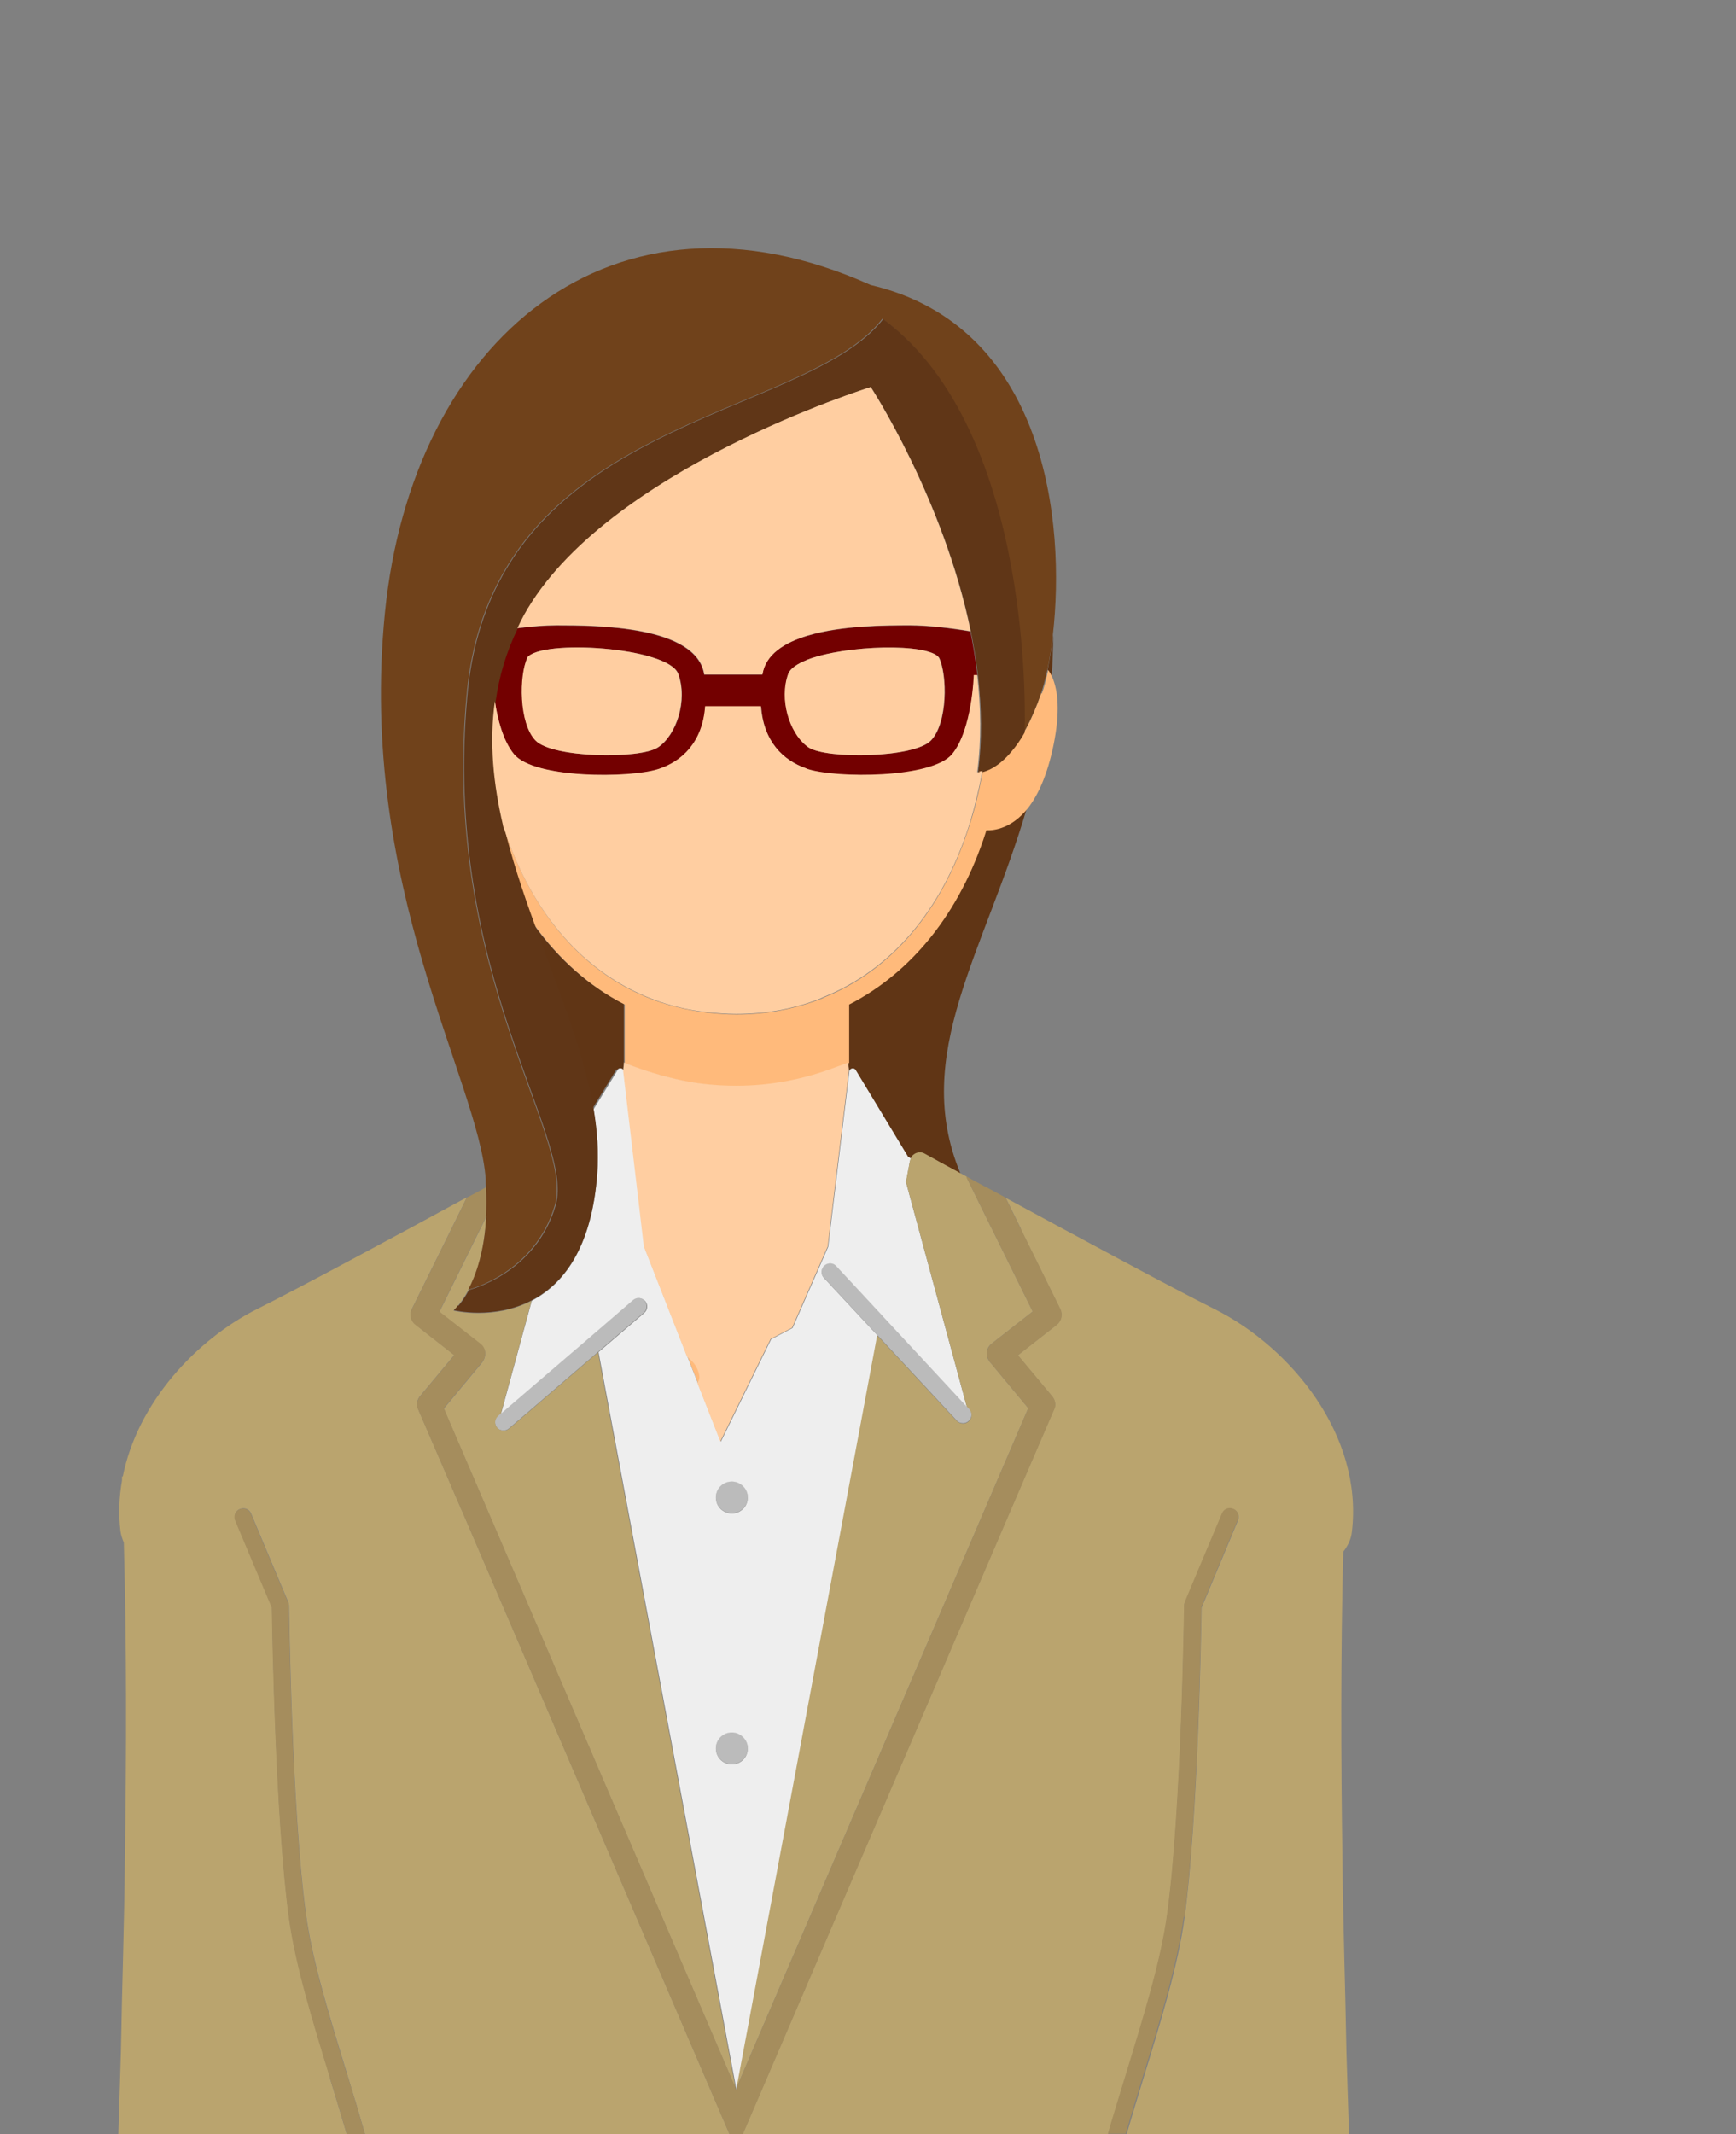 <?xml version="1.0" encoding="UTF-8"?>
<svg id="_レイヤー_2" data-name="レイヤー 2" xmlns="http://www.w3.org/2000/svg" viewBox="0 0 66.3 81.48">
  <rect x="0" y="0" width="66.3" height="81.48" fill="#808080" stroke="none"/>
  <defs>
    <style>
      .cls-1 {
        fill: none;
      }

      .cls-1, .cls-2, .cls-3, .cls-4, .cls-5, .cls-6, .cls-7, .cls-8, .cls-9, .cls-10, .cls-11 {
        stroke-width: 0px;
      }

      .cls-2 {
        fill: #603515;
      }

      .cls-3 {
        fill: #603617;
      }

      .cls-4 {
        fill: #70421b;
      }

      .cls-5 {
        fill: #730000;
      }

      .cls-6 {
        fill: #bbb;
      }

      .cls-7 {
        fill: #a58d5d;
      }

      .cls-8 {
        fill: #baa46e;
      }

      .cls-9 {
        fill: #ffba7b;
      }

      .cls-10 {
        fill: #ffcea1;
      }

      .cls-11 {
        fill: #eee;
      }
    </style>
  </defs>
  <g id="_文字" data-name="文字">
    <g>
      <g>
        <path class="cls-1" d="m26.99,41.4c-.58-.06-1.14-.18-1.69-.33h0c.55.15,1.11.27,1.69.33Z"/>
        <path class="cls-2" d="m37.64,31.69s-.01.05-.02.07c-.99,3.09-2.84,5.36-5.22,6.58v1.65c0,.13,0,.25,0,.38,0,.07,0,.13,0,.2,0,0,0,0,0,0,0,.12.02.21.03.32.02-.11.18-.15.24-.04l2,3.31s.04.03.11.07c.1-.19.33-.29.53-.18.32.18.8.44,1.37.75-1.89-4.53.93-8.46,2.54-13.96-.61.77-1.27.86-1.59.85Z"/>
        <path class="cls-2" d="m40.16,25.85c.04-.53.06-1.07.06-1.62-.06.5-.13.95-.21,1.34.06.09.11.18.16.28Z"/>
        <path class="cls-2" d="m23.57,40.84c.06-.1.2-.07.23.03,0-.1.02-.2.03-.31.47.21.96.37,1.46.5h0c-.5-.14-.99-.3-1.46-.5,0-.06,0-.13,0-.2,0-.12,0-.24,0-.38v-1.65c-1.35-.69-2.52-1.73-3.47-3.06.88,2.42,1.88,4.79,2.26,7.06l.92-1.5Z"/>
        <path class="cls-5" d="m25.15,29.37c.9-.29,1.69-1.02,1.79-2.4h2.13c.09,1.35.85,2.06,1.72,2.37.02,0,.05.02.07.03,1.09.35,4.74.37,5.51-.57.77-.93.83-3.01.83-3.01h.13c-.07-.57-.16-1.13-.27-1.68-.76-.13-1.65-.23-2.31-.23-.9,0-2.59,0-3.9.39-.91.27-1.62.72-1.74,1.49h-2.22c-.29-1.87-4.12-1.88-5.64-1.88-.43,0-.97.04-1.5.11-.45.93-.72,1.86-.85,2.79.1.67.31,1.51.73,2.02.77.93,4.42.92,5.51.57Zm4.95-3.64c.08-.21.35-.39.73-.54,1.47-.57,4.64-.65,5.04-.08.32.67.33,2.5-.31,3.16-.64.67-4,.72-4.68.26-.03-.02-.06-.05-.09-.07-.64-.51-1.03-1.75-.68-2.73Zm-9.96-.62c.5-.72,5.4-.41,5.77.62s-.08,2.34-.77,2.8c-.69.46-4.04.41-4.68-.26-.64-.67-.63-2.5-.31-3.16Z"/>
        <path class="cls-9" d="m39.76,26.47c-.36,1.07-.77,1.76-1.15,2.2,0,0,0,0,0,0-.45.53-.85.72-1.08.78-.13.74-.3,1.45-.52,2.11-1.04,3.24-2.99,5.49-5.54,6.52-.04.02-.08.04-.13.06-.99.38-2.07.59-3.22.59-.37,0-.74-.03-1.1-.07-.74-.09-1.46-.26-2.12-.51-2.58-.99-4.55-3.22-5.62-6.44-.01-.05-.03-.09-.05-.13,0-.01,0-.03-.01-.05.29,1.26.71,2.52,1.17,3.76.95,1.33,2.12,2.37,3.47,3.06v1.65c0,.13,0,.26,0,.38,0,.07,0,.13,0,.2.46.21.96.37,1.46.5.55.15,1.11.27,1.69.33.37.04.75.06,1.14.06,1.34,0,2.61-.26,3.77-.7.17-.06.35-.12.51-.19,0,0,0,0,0,0,0,0,0,0,0,0,0-.06,0-.13,0-.2,0-.12,0-.24,0-.38v-1.65c2.38-1.22,4.23-3.49,5.22-6.58,0-.02.01-.05.02-.07.32.01.98-.08,1.59-.85.38-.49.74-1.25.98-2.43.25-1.24.17-2.04-.05-2.56-.05-.11-.1-.2-.16-.28-.07.35-.15.66-.24.9Z"/>
        <path class="cls-9" d="m26.26,51.8l.39.99c.05-.06.08-.13.08-.21,0-.05-.02-.45-.47-.78Z"/>
        <path class="cls-6" d="m27.95,57.77c.33,0,.61-.27.61-.61s-.27-.61-.61-.61-.61.27-.61.61.27.61.61.61Z"/>
        <path class="cls-6" d="m27.95,67.35c.33,0,.61-.27.61-.61s-.27-.61-.61-.61-.61.27-.61.61.27.61.61.61Z"/>
        <path class="cls-6" d="m18.98,54.5c.06.08.16.11.25.11.08,0,.15-.03.21-.08l3.4-2.92,1.74-1.49c.14-.12.15-.32.04-.46-.02-.02-.04-.03-.06-.05-.12-.09-.28-.09-.4.01l-1.45,1.25-3.59,3.08-.1.09c-.14.12-.15.32-.04.46Z"/>
        <path class="cls-6" d="m33.65,50.17l-1.71-1.84c-.12-.13-.33-.14-.46-.02-.02.02-.04.05-.06.08-.07.12-.06.28.04.38l2.04,2.19,3.04,3.27c.06.07.15.1.24.1.08,0,.16-.03.22-.09.13-.12.14-.33.02-.46l-.1-.11-3.27-3.52Z"/>
        <path class="cls-11" d="m33.5,50.97l-2.04-2.19c-.1-.11-.11-.26-.04-.38.02-.03.03-.06.06-.08.13-.12.34-.12.46.02l1.71,1.84,3.27,3.52-2.32-8.57.15-.8s.03-.06.04-.1c-.07-.05-.11-.07-.11-.07l-2-3.31c-.06-.1-.21-.07-.24.04,0,0,0,0,0,.01l-.81,6.7-1.36,3.1-.82.43-1.92,3.91-.88-2.24-.39-.99-1.65-4.21-.79-6.7s0-.01,0-.02c-.03-.11-.17-.13-.23-.03l-.92,1.5c.14.84.2,1.66.14,2.47-.22,2.89-1.33,4.23-2.5,4.84l-1.17,4.3,3.59-3.08,1.45-1.25c.12-.1.28-.1.4-.01.02.01.04.03.06.05.12.14.1.34-.04.46l-1.74,1.49,5.25,28.07h0s.02.11.02.11l.02-.11h0s5.37-28.72,5.37-28.72Zm-5.55,5.59c.33,0,.61.27.61.61s-.27.61-.61.61-.61-.27-.61-.61.27-.61.61-.61Zm0,9.58c.33,0,.61.27.61.61s-.27.61-.61.61-.61-.27-.61-.61.27-.61.61-.61Z"/>
        <path class="cls-8" d="m12.61,79.32c-.68-2.22-1.32-4.31-1.57-6.12-.52-3.83-.64-11.08-.65-11.84l-.05-.11-.53-1.26-.82-1.95c-.07-.17,0-.36.17-.43.17-.07.36,0,.43.17l.96,2.29.46,1.09s.02.08.03.12c0,.08.1,7.83.65,11.82.24,1.76.88,3.83,1.55,6.02.12.41.25.82.37,1.22.11.38.22.75.33,1.13h13.92l-10.21-23.78-.05-.11-1.66-3.85c-.04-.15,0-.31.1-.43l1.31-1.57-1.48-1.16c-.18-.14-.24-.39-.14-.6l1.51-3.06.59-1.2c-2.72,1.48-6.3,3.41-8,4.26-2.32,1.16-4.58,3.57-5.14,6.4h-.03s0,.1,0,.15c-.11.63-.14,1.27-.06,1.93.02.15.07.3.13.44.11,4.04.1,8.06.04,12.08-.02,2.43-.11,4.86-.15,7.29l-.1,3.21h8.72c-.21-.72-.43-1.44-.65-2.16Z"/>
        <path class="cls-8" d="m38.98,46.92l1.51,3.06c.1.21.04.46-.14.6l-1.48,1.16,1.31,1.57c.1.12.14.28.1.43l-1.65,3.83-.18.42-10.09,23.49h13.96c.06-.2.12-.41.18-.61.17-.58.35-1.16.53-1.74.67-2.19,1.31-4.26,1.55-6.02.55-3.99.65-11.74.65-11.82,0-.04,0-.08.03-.12l.46-1.1.96-2.28c.07-.17.26-.24.43-.17.17.07.24.26.17.43l-.81,1.94-.53,1.27-.05.12c-.01.76-.13,8-.65,11.84-.25,1.81-.89,3.9-1.57,6.12-.22.72-.44,1.44-.65,2.16h8.5l-.1-3.21c-.04-2.43-.13-4.86-.15-7.29-.06-3.92-.07-7.83.03-11.76.18-.23.3-.48.33-.76.44-3.7-2.35-7.05-5.22-8.49-1.7-.85-5.27-2.78-8-4.26l.59,1.2Z"/>
        <path class="cls-8" d="m22.85,51.62l-3.4,2.92c-.06.05-.14.08-.21.08-.09,0-.18-.04-.25-.11-.12-.14-.1-.34.04-.46l.1-.09,1.17-4.3c-1.45.76-2.98.38-2.98.38,0,0,.02-.02.04-.04,0,0,0,0,0,0,.03-.03.07-.08.12-.14,0,0,0,0,0,0,.11-.13.25-.33.4-.6h0c.3-.57.62-1.47.69-2.8l-1.79,3.63,1.56,1.22c.1.08.17.2.19.33.01.13-.03.26-.11.37l-1.47,1.77,11.14,25.94-5.25-28.07Z"/>
        <path class="cls-8" d="m34.79,44.22s-.04.06-.04.1l-.15.8,2.32,8.57.1.11c.12.13.12.34-.02.46-.06.06-.14.09-.22.09-.09,0-.17-.04-.24-.1l-3.04-3.27-5.37,28.72,11.14-25.94-1.47-1.77c-.08-.1-.13-.23-.11-.37.01-.13.08-.25.19-.33l1.56-1.22-2.04-4.13-.48-.98s0-.02-.01-.04c.09.05.19.1.28.15-.18-.1-.34-.19-.51-.28-.57-.31-1.05-.57-1.37-.75-.2-.11-.44-.02-.53.18Z"/>
        <path class="cls-7" d="m13.23,79.13c-.67-2.19-1.31-4.26-1.55-6.02-.55-3.99-.65-11.74-.65-11.82,0-.04,0-.08-.03-.12l-.46-1.09-.96-2.29c-.07-.17-.26-.24-.43-.17-.17.07-.24.26-.17.43l.82,1.95.53,1.26.05.11c.01.76.13,8,.65,11.84.25,1.81.89,3.9,1.57,6.12.22.72.44,1.44.65,2.16h.69c-.11-.38-.22-.75-.33-1.13-.12-.41-.25-.82-.37-1.22Z"/>
        <path class="cls-7" d="m45.23,73.2c.52-3.83.64-11.08.65-11.84l.05-.12.53-1.27.81-1.94c.07-.17,0-.36-.17-.43-.17-.07-.36,0-.43.17l-.96,2.28-.46,1.1s-.02.08-.03.12c0,.08-.1,7.83-.65,11.82-.24,1.76-.88,3.83-1.55,6.02-.18.58-.35,1.16-.53,1.74-.06.21-.12.41-.18.61h.68c.21-.72.43-1.44.65-2.16.68-2.22,1.32-4.31,1.57-6.12Z"/>
        <path class="cls-7" d="m17.24,46.92l-1.51,3.06c-.1.21-.05.46.14.6l1.48,1.16-1.31,1.57c-.1.12-.14.28-.1.43l1.66,3.85.05.11,10.21,23.78h.51l10.09-23.49.18-.42,1.65-3.83c.04-.15,0-.31-.1-.43l-1.31-1.57,1.48-1.16c.18-.14.24-.39.14-.6l-1.51-3.06-.59-1.2c-.24-.13-.47-.26-.7-.38-.04-.02-.08-.04-.12-.06-.13-.07-.26-.14-.39-.21-.09-.05-.19-.1-.28-.15,0,.01,0,.03.01.04l.48.98,2.04,4.13-1.56,1.22c-.1.08-.17.2-.19.33-.01.13.03.26.11.37l1.47,1.77-11.14,25.94h0s-.02.11-.02.11l-.02-.11h0s-11.14-25.94-11.14-25.94l1.47-1.77c.08-.1.12-.23.11-.37-.01-.13-.08-.25-.19-.33l-1.56-1.22,1.79-3.63c.02-.34.02-.71,0-1.12-.02,0-.03.02-.05.03-.22.12-.45.25-.69.37l-.59,1.2Z"/>
        <path class="cls-4" d="m37.38,29.49s.02,0,.04,0c-.01,0-.03,0-.04,0Z"/>
        <path class="cls-4" d="m37.34,29.49s0,0,.02,0c0,0-.01,0-.02,0Z"/>
        <path class="cls-4" d="m37.43,29.48s.06-.01.1-.02c.23-.06.63-.25,1.08-.78-.53.63-.99.77-1.18.81Z"/>
        <path class="cls-4" d="m17.36,49.99s0,0,0,0c0,0,0,0,0,0Z"/>
        <path class="cls-4" d="m17.49,49.85s0,0,0,0c0,0,0,0,0,0Z"/>
        <path class="cls-4" d="m18.57,46.44c-.07,1.33-.39,2.24-.69,2.8,0,0,2.55-.62,3.31-3.23.76-2.61-4.35-8.81-3.37-19.48.98-10.66,12.84-10.44,15.88-14.36,5.88,4.35,5.4,15.79,5.4,15.79-.17.29-.33.52-.49.71.38-.45.78-1.13,1.15-2.2.08-.25.16-.55.24-.9.08-.39.16-.84.21-1.34.49-4.26-.25-11.78-6.96-13.35-9.85-4.42-17.51,2.08-18.55,12.52-1.04,10.44,3.58,17.86,3.85,21.61,0,.11,0,.21.01.31.02.4.02.77,0,1.12Z"/>
        <path class="cls-3" d="m17.49,49.84s0,0,0,0c-.05.06-.09.11-.12.14,0,0,0,0,0,0-.02.02-.04.04-.04.04,0,0,1.53.38,2.98-.38,1.17-.61,2.29-1.96,2.5-4.84.06-.81,0-1.63-.14-2.47-.39-2.26-1.38-4.64-2.26-7.06-.45-1.24-.87-2.5-1.17-3.76-.37-1.58-.54-3.16-.31-4.74.13-.94.4-1.87.85-2.79.08-.17.16-.33.25-.5,3.08-5.55,13.23-8.7,13.23-8.7,0,0,2.78,4.25,3.82,9.33.11.55.2,1.11.27,1.67.14,1.23.17,2.48,0,3.71,0,0,0,0,.01,0,0,0,.01,0,.02,0,0,0,.01,0,.02,0,.01,0,.02,0,.04,0,0,0,.01,0,.02,0,.19-.03.66-.18,1.18-.81,0,0,0,0,0,0,.16-.19.33-.42.49-.71,0,0,.48-11.43-5.4-15.79-3.05,3.92-14.91,3.7-15.88,14.36-.98,10.66,4.13,16.86,3.37,19.48-.76,2.61-3.31,3.23-3.31,3.23h0c-.15.28-.29.47-.4.6Z"/>
        <path class="cls-10" d="m33.24,14.78s-10.15,3.15-13.23,8.7c-.09.17-.17.33-.25.5.53-.07,1.06-.11,1.5-.11,1.52,0,5.35.01,5.64,1.88h2.22c.12-.77.84-1.22,1.74-1.49,1.3-.39,3-.39,3.9-.39.66,0,1.56.1,2.31.23-1.04-5.08-3.82-9.33-3.82-9.33Z"/>
        <path class="cls-10" d="m20.14,25.11c-.32.67-.33,2.5.31,3.16.64.67,4,.72,4.68.26.69-.46,1.14-1.78.77-2.8-.37-1.03-5.26-1.34-5.77-.62Z"/>
        <path class="cls-10" d="m37.41,29.48s-.03,0-.04,0c0,0-.01,0-.02,0,0,0-.01,0-.02,0,0,0-.01,0-.01,0,.16-1.23.14-2.48,0-3.71h-.13s-.06,2.09-.83,3.02c-.77.93-4.42.92-5.51.57-.02,0-.05-.02-.07-.03-.87-.3-1.62-1.02-1.72-2.37h-2.13c-.1,1.38-.89,2.11-1.79,2.4-1.09.35-4.74.37-5.51-.57-.42-.51-.63-1.35-.73-2.02-.22,1.58-.06,3.16.31,4.74,0,.01,0,.03.01.05.01.05.03.09.05.13,1.07,3.23,3.05,5.45,5.62,6.44.67.26,1.38.43,2.12.51.36.04.72.07,1.1.07,1.15,0,2.23-.2,3.22-.59.04-.02.08-.04.13-.06,2.55-1.03,4.5-3.27,5.54-6.52.21-.66.38-1.37.52-2.11-.04.01-.07.02-.1.02,0,0-.01,0-.02,0Z"/>
        <path class="cls-10" d="m30.83,25.19c-.38.15-.65.33-.73.54-.35.98.05,2.22.68,2.73.03.02.06.05.09.07.69.46,4.04.41,4.68-.26.64-.67.63-2.5.31-3.16-.4-.57-3.57-.49-5.04.08Z"/>
        <path class="cls-10" d="m32.4,40.56c-.17.07-.34.13-.51.19-1.16.44-2.43.7-3.77.7-.38,0-.76-.02-1.14-.06-.58-.06-1.14-.18-1.69-.33-.5-.14-1-.3-1.46-.5,0,.11-.02.21-.03.31,0,0,0,.01,0,.02l.79,6.7,1.65,4.21c.45.33.47.73.47.78,0,.08-.03.15-.08.21l.88,2.24,1.92-3.91.82-.43,1.36-3.1.81-6.7s0,0,0-.01c0-.11-.02-.2-.03-.32,0,0,0,0,0,0Z"/>
      </g>
      <rect class="cls-1" width="66.3" height="81.48"/>
    </g>
  </g>
</svg>